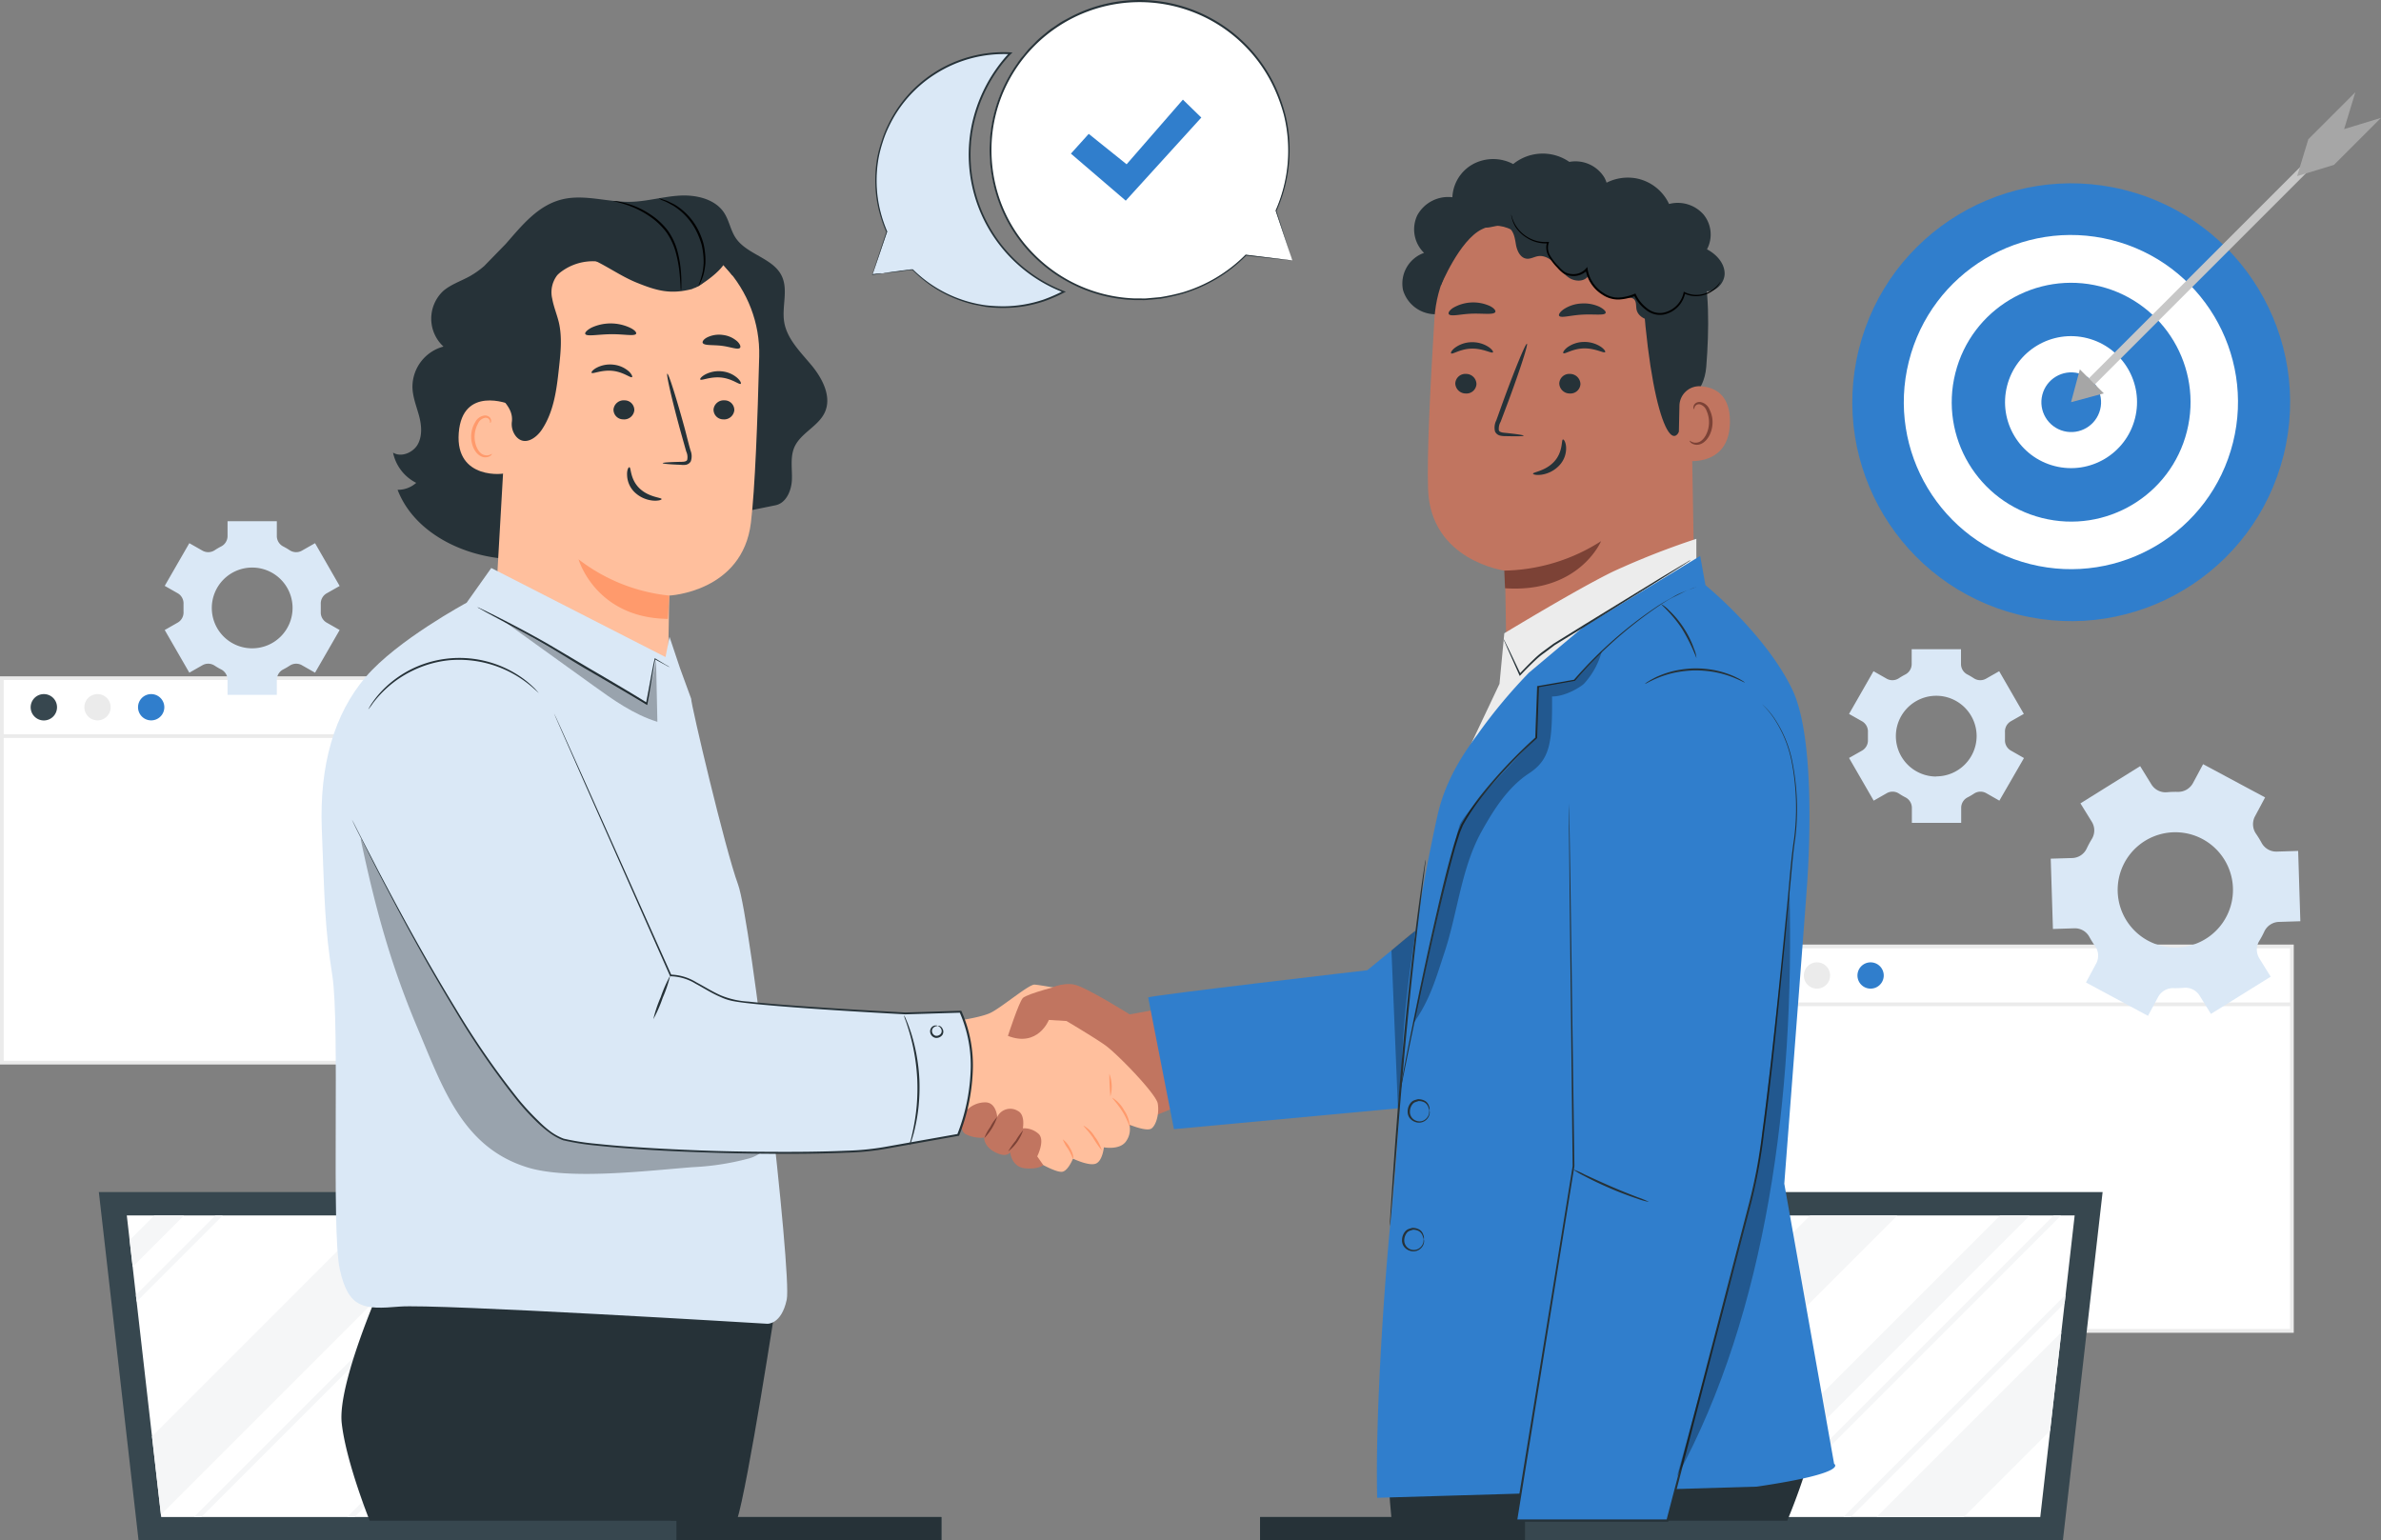 <svg xmlns="http://www.w3.org/2000/svg" viewBox="0 0 639.75 413.9"><rect x="0" y="0" width="639.75" height="413.9" fill="#808080" stroke="none"/><defs><style>.cls-1{fill:#fff;}.cls-2{fill:#ebebeb;}.cls-3{fill:#37474f;}.cls-4{fill:#307ecc;}.cls-5{fill:#dae8f6;}.cls-6{fill:#c7c7c7;}.cls-7{fill:#a6a6a6;}.cls-8{fill:#263238;}.cls-9{fill:#f5f6f7;}.cls-10{fill:#c17560;}.cls-11{fill:#ffbf9d;}.cls-12{fill:#ff9a6c;}.cls-13{fill:#7c4236;}.cls-14,.cls-15{opacity:0.3;}.cls-16{fill:#ececec;}</style></defs><title>why choose us</title><g id="Background_Complete" data-name="Background Complete"><rect class="cls-1" x="0.5" y="182.21" width="153.32" height="103.32"/><path class="cls-2" d="M159.5,288.08H5.18V183.77H159.5Zm-153.32-1H158.5V184.77H6.18Z" transform="translate(-5.18 -2.05)"/><path class="cls-3" d="M20.5,192.08A3.54,3.54,0,1,1,17,188.55,3.53,3.53,0,0,1,20.5,192.08Z" transform="translate(-5.18 -2.05)"/><path class="cls-2" d="M34.91,192.08a3.53,3.53,0,1,1-3.53-3.53A3.53,3.53,0,0,1,34.91,192.08Z" transform="translate(-5.18 -2.05)"/><path class="cls-4" d="M49.33,192.08a3.53,3.53,0,1,1-3.53-3.53A3.53,3.53,0,0,1,49.33,192.08Z" transform="translate(-5.18 -2.05)"/><rect class="cls-2" x="0.5" y="197.28" width="153.32" height="1"/><rect class="cls-1" x="462.49" y="254.29" width="153.32" height="103.32"/><path class="cls-2" d="M621.49,360.16H467.17V255.85H621.49Zm-153.32-1H620.49V256.85H468.17Z" transform="translate(-5.18 -2.05)"/><path class="cls-3" d="M482.49,264.16a3.53,3.53,0,1,1-3.53-3.53A3.53,3.53,0,0,1,482.49,264.16Z" transform="translate(-5.18 -2.05)"/><path class="cls-2" d="M496.91,264.16a3.53,3.53,0,1,1-3.53-3.53A3.53,3.53,0,0,1,496.91,264.16Z" transform="translate(-5.18 -2.05)"/><path class="cls-4" d="M511.32,264.16a3.53,3.53,0,1,1-3.53-3.53A3.53,3.53,0,0,1,511.32,264.16Z" transform="translate(-5.18 -2.05)"/><rect class="cls-2" x="462.49" y="269.36" width="153.32" height="1"/><path class="cls-5" d="M612.24,259.56a4.49,4.49,0,0,1,0-4.71c.24-.4.47-.8.69-1.21s.43-.84.63-1.26a4.49,4.49,0,0,1,3.9-2.62l5.8-.18-.59-18.89-5.84.18a4.49,4.49,0,0,1-4-2.38,26.86,26.86,0,0,0-1.44-2.35,4.52,4.52,0,0,1-.33-4.73l2.73-5.1-16.66-8.93-2.73,5.1a4.53,4.53,0,0,1-4.12,2.34,25.45,25.45,0,0,0-2.76.09,4.47,4.47,0,0,1-4.22-2l-3.08-5-16.05,10,3.06,4.95a4.41,4.41,0,0,1,0,4.63c-.25.41-.5.84-.73,1.27s-.45.87-.66,1.31A4.43,4.43,0,0,1,562,232.6l-5.81.17.59,18.89,5.78-.18a4.41,4.41,0,0,1,4,2.29,25.84,25.84,0,0,0,1.59,2.55,4.44,4.44,0,0,1,.25,4.62l-2.74,5.1L582.32,275l2.74-5.09a4.54,4.54,0,0,1,4.13-2.35,25.19,25.19,0,0,0,2.75-.09,4.5,4.5,0,0,1,4.23,2.06l3.06,4.95,16.06-10Zm-28-3.89a15.49,15.49,0,1,1,18-5.46A15.5,15.5,0,0,1,584.25,255.67Z" transform="translate(-5.18 -2.05)"/><path class="cls-5" d="M545.44,203.7a3.15,3.15,0,0,1-1.54-2.92c0-.32,0-.65,0-1s0-.66,0-1a3.16,3.16,0,0,1,1.54-2.91l3.52-2-6.62-11.47-3.52,2a3.14,3.14,0,0,1-3.3-.11,19.28,19.28,0,0,0-1.7-1,3.15,3.15,0,0,1-1.74-2.8v-4H518.83v4a3.16,3.16,0,0,1-1.73,2.8,18.1,18.1,0,0,0-1.71,1,3.14,3.14,0,0,1-3.3.11l-3.52-2L502,193.88l3.54,2a3.15,3.15,0,0,1,1.53,2.91c0,.32,0,.65,0,1s0,.65,0,1a3.15,3.15,0,0,1-1.54,2.92l-3.53,2,6.62,11.47,3.51-2a3.14,3.14,0,0,1,3.3.11,18.1,18.1,0,0,0,1.71,1,3.15,3.15,0,0,1,1.74,2.8v4.05h13.25v-4.05a3.15,3.15,0,0,1,1.74-2.8,18.1,18.1,0,0,0,1.71-1,3.14,3.14,0,0,1,3.3-.11l3.51,2L549,205.73Zm-20,7a10.85,10.85,0,1,1,10.84-10.85A10.86,10.86,0,0,1,525.46,210.66Z" transform="translate(-5.18 -2.05)"/><path class="cls-5" d="M49.44,171.33l6.61,11.47,3.51-2a3.14,3.14,0,0,1,3.3.11,18.26,18.26,0,0,0,1.72,1,3.15,3.15,0,0,1,1.74,2.8v4.05H79.56v-4.05a3.15,3.15,0,0,1,1.74-2.8,19.62,19.62,0,0,0,1.72-1,3.14,3.14,0,0,1,3.3-.11l3.51,2,6.61-11.47-3.52-2a3.15,3.15,0,0,1-1.55-2.92c0-.32,0-.65,0-1s0-.65,0-1a3.15,3.15,0,0,1,1.54-2.91l3.53-2L89.83,148l-3.52,2a3.14,3.14,0,0,1-3.3-.11,18.1,18.1,0,0,0-1.71-1,3.15,3.15,0,0,1-1.74-2.8v-4H66.32v4a3.15,3.15,0,0,1-1.74,2.8,18.1,18.1,0,0,0-1.71,1,3.14,3.14,0,0,1-3.3.11l-3.52-2-6.61,11.47,3.52,2a3.14,3.14,0,0,1,1.53,2.91c0,.33,0,.65,0,1s0,.66,0,1A3.15,3.15,0,0,1,53,169.3Zm12.65-5.93a10.85,10.85,0,1,1,10.84,10.85A10.83,10.83,0,0,1,62.09,165.4Z" transform="translate(-5.18 -2.05)"/><circle class="cls-4" cx="561.66" cy="110.11" r="58.81" transform="translate(313.98 626.5) rotate(-76.02)"/><circle class="cls-1" cx="561.66" cy="110.11" r="44.89" transform="translate(313.17 626.12) rotate(-75.94)"/><circle class="cls-4" cx="561.66" cy="110.11" r="32.08" transform="translate(312.42 625.77) rotate(-75.85)"/><circle class="cls-1" cx="561.66" cy="110.11" r="17.73" transform="translate(311.58 625.37) rotate(-75.76)"/><circle class="cls-4" cx="561.66" cy="110.11" r="8.02" transform="translate(311 625.09) rotate(-75.69)"/><rect class="cls-6" x="552.34" y="70.65" width="95.27" height="2.29" transform="translate(119.78 443.22) rotate(-45)"/><polygon class="cls-7" points="565.28 105.7 556.47 108.06 558.83 99.25 565.28 105.7"/><polygon class="cls-7" points="639.75 31.67 627.12 44.3 617.21 47.32 620.23 37.41 632.86 24.78 629.84 34.69 639.75 31.67"/></g><g id="Devices"><polygon class="cls-3" points="175.05 413.9 37.23 413.9 26.56 320.3 164.38 320.3 175.05 413.9"/><polygon class="cls-1" points="167.54 407.62 43.31 407.62 34.07 326.58 158.3 326.58 167.54 407.62"/><rect class="cls-3" x="111.49" y="407.62" width="141.45" height="6.28"/><rect class="cls-8" x="181.75" y="407.62" width="71.19" height="6.28"/><polygon class="cls-9" points="123.65 326.58 43.24 406.99 40.84 385.96 100.21 326.58 123.65 326.58"/><polygon class="cls-9" points="165.43 389.16 146.97 407.62 123.53 407.62 163.03 368.12 165.43 389.16"/><polygon class="cls-9" points="49.46 326.58 35.65 340.39 34.83 333.22 41.47 326.58 49.46 326.58"/><polygon class="cls-9" points="161.49 354.6 108.47 407.62 100.47 407.62 160.67 347.42 161.49 354.6"/><polygon class="cls-9" points="59.88 326.58 36.71 349.75 36.51 347.95 57.88 326.58 59.88 326.58"/><polygon class="cls-9" points="135.14 326.58 54.1 407.62 52.1 407.62 133.14 326.58 135.14 326.58"/><polygon class="cls-9" points="160.14 342.75 95.27 407.62 93.27 407.62 159.94 340.95 160.14 342.75"/><polygon class="cls-3" points="416.47 413.9 554.28 413.9 564.95 320.3 427.13 320.3 416.47 413.9"/><polygon class="cls-1" points="423.98 407.62 548.2 407.62 557.44 326.58 433.21 326.58 423.98 407.62"/><rect class="cls-3" x="338.57" y="407.62" width="141.45" height="6.28"/><rect class="cls-8" x="338.57" y="407.62" width="71.19" height="6.28"/><polygon class="cls-9" points="553.86 357.97 550.84 384.43 527.65 407.62 504.21 407.62 553.86 357.97"/><polygon class="cls-9" points="509.81 326.58 428.78 407.62 423.97 407.62 426.37 386.59 486.38 326.58 509.81 326.58"/><polygon class="cls-9" points="457.02 326.58 430.15 353.45 431.18 344.42 449.02 326.58 457.02 326.58"/><polygon class="cls-9" points="545.41 326.58 464.37 407.62 456.37 407.62 537.41 326.58 545.41 326.58"/><polygon class="cls-9" points="555.01 347.87 554.76 350.13 497.27 407.62 495.27 407.62 555.01 347.87"/><polygon class="cls-9" points="553.8 326.58 472.77 407.62 470.77 407.62 551.81 326.58 553.8 326.58"/><polygon class="cls-9" points="478.32 326.58 427.4 377.5 427.66 375.24 476.32 326.58 478.32 326.58"/></g><g id="Characters"><path class="cls-10" d="M287,267.74s3.64-1.81,6.85-1.13,14.86,8,14.86,8l9.39-1.7,5.54,25.62L287,313.25Z" transform="translate(-5.18 -2.05)"/><path class="cls-11" d="M259.92,276.67s8.39-1,11.43-2.49,10.29-7.68,11.81-7.57,7,1.13,7,1.13L288,274.18s11,6.43,14.26,8.81,13.57,13,14,15.58-.35,5.65-1.63,6.66-6-1-6-1a5.5,5.5,0,0,1-1,4.63c-1.75,2.26-5.85,1.47-5.85,1.47s-.35,3.72-2.22,4.4-6.08-1.36-6.08-1.36-1.27,3.17-2.8,3.51-5.85-2.15-5.85-2.15-18.71-13-22.92-14.91-5.5-2-5.5-2Z" transform="translate(-5.18 -2.05)"/><path class="cls-12" d="M293.45,313.36c-.08,0-.13-.31-.33-.79a16.13,16.13,0,0,0-.94-1.8,11.25,11.25,0,0,1-1.45-2.58,6.51,6.51,0,0,1,1.93,2.31,6.65,6.65,0,0,1,.84,2C293.61,313,293.52,313.37,293.45,313.36Z" transform="translate(-5.18 -2.05)"/><path class="cls-12" d="M301.23,311.17a28.42,28.42,0,0,1-2.36-3.41c-1.28-1.88-2.65-3.14-2.55-3.26a8.29,8.29,0,0,1,3,2.95A10.92,10.92,0,0,1,301.23,311.17Z" transform="translate(-5.18 -2.05)"/><path class="cls-12" d="M308.73,304.65c-.16,0-.68-1.91-2-4s-2.78-3.52-2.66-3.64a9,9,0,0,1,3.15,3.36A8.52,8.52,0,0,1,308.73,304.65Z" transform="translate(-5.18 -2.05)"/><path class="cls-12" d="M303.25,290.56a9.71,9.71,0,0,1,.28,6.09,66.26,66.26,0,0,1-.28-6.09Z" transform="translate(-5.18 -2.05)"/><path class="cls-10" d="M276,280.39s2.92-9,4-10.17,10.84-3.61,10.84-3.61l3,7.57-2.17,2.21L287,276.1S284.1,283.55,276,280.39Z" transform="translate(-5.18 -2.05)"/><path class="cls-10" d="M258.09,298.25s-1.34,1,0,3.37,5,.68,6.13,0c0,0-1.76,3.95.47,5.19a9,9,0,0,0,4.91.91s-.12,2.37,3,3.95,4,0,4,0,.35,3.95,4,4.29,4.9-.86,4.9-.86l-1.63-2.34s2.11-4.14.47-5.95a5.77,5.77,0,0,0-4.33-1.58s.72-3.67-1.36-4.69a3.88,3.88,0,0,0-5.53,1.64s-.24-4-3.28-3.93a6.87,6.87,0,0,0-4.68,1.9Z" transform="translate(-5.18 -2.05)"/><path class="cls-13" d="M273.11,302.18a14.78,14.78,0,0,1-3.45,5.66,11.84,11.84,0,0,1,1.57-2.92A12,12,0,0,1,273.11,302.18Z" transform="translate(-5.18 -2.05)"/><path class="cls-13" d="M280.08,305.74a12.14,12.14,0,0,1-4,5.69,18.79,18.79,0,0,1,2-2.87A18.3,18.3,0,0,1,280.08,305.74Z" transform="translate(-5.18 -2.05)"/><path class="cls-8" d="M207.65,348.36H189.91l-4.54,62.29h17.79c3-9.49,10.59-58.93,10.59-58.93Z" transform="translate(-5.18 -2.05)"/><path class="cls-8" d="M107.19,348.36S95.84,374.07,97,384.47s7.51,26.18,7.51,26.18h87.85a189,189,0,0,0,4.34-21.54c1.89-12.86,7-40.75,7-40.75Z" transform="translate(-5.18 -2.05)"/><path class="cls-8" d="M223.28,100.26c-3-3.62-6.63-7.1-7.39-11.66-.7-4.18,1.2-8.77-.75-12.57-2.39-4.68-9.26-5.6-12.25-10-1.44-2.11-1.78-4.78-3.21-6.9-2.43-3.61-7.41-4.77-11.86-4.52s-8.8,1.58-13.26,1.67c-6.11.12-12.31-2.09-18.25-.68-6.55,1.56-10.78,6.9-15.25,12l-5.79,5.94a23.88,23.88,0,0,1-3.79,2.69c-2.38,1.33-5.07,2.2-7.14,3.94a10.19,10.19,0,0,0,0,15A11.22,11.22,0,0,0,116,105.87c0,2.62,1,5.13,1.71,7.66s1,5.34-.16,7.69-4.47,3.85-6.76,2.45a11.75,11.75,0,0,0,6.22,8.12,7.37,7.37,0,0,1-5,1.87c4.38,11.44,17.54,18,30.15,18.61s24.93-3.42,36.86-7.43l34.4-7c3-.52,4.44-4,4.54-6.93s-.52-6.07.7-8.78c1.69-3.72,6.35-5.52,8.1-9.2C228.73,108.76,226.25,103.87,223.28,100.26Z" transform="translate(-5.18 -2.05)"/><path class="cls-8" d="M141.41,126.51c-2.09-7.53-4.16-15.11-4.88-22.88s-.05-15.79,3.14-22.94c.49-1.09,4.51-8.33,5.72-8.15.87.12-1.74,6.93-1.34,7.69,3.83,7.16,4.52,15.59,3.42,23.58a102.21,102.21,0,0,1-6.06,22.7" transform="translate(-5.18 -2.05)"/><path class="cls-11" d="M142.2,96.76c.39-19.55,12.49-35.62,32.71-34.71l1.87.19c18.75,1.91,32.86,17.4,32.39,35.61-.43,17-1.13,35.66-2.23,44.66C204.67,161.14,185,162.08,185,162.08s-.53,30.78-.53,30.78l-46-30.77Z" transform="translate(-5.18 -2.05)"/><path class="cls-12" d="M185,162.08a47.94,47.94,0,0,1-24.37-9.74s4.52,15.77,24,16Z" transform="translate(-5.18 -2.05)"/><path class="cls-8" d="M202.48,112.31a2.75,2.75,0,0,1-3,2.42,2.61,2.61,0,0,1-2.58-2.69,2.75,2.75,0,0,1,2.95-2.42A2.6,2.6,0,0,1,202.48,112.31Z" transform="translate(-5.18 -2.05)"/><path class="cls-8" d="M204.2,105.18c-.38.31-2.31-1.4-5.28-1.69s-5.3.92-5.58.53c-.15-.17.27-.76,1.29-1.33a7.81,7.81,0,0,1,4.52-.86,7.38,7.38,0,0,1,4.15,1.78C204.14,104.38,204.38,105,204.2,105.18Z" transform="translate(-5.18 -2.05)"/><path class="cls-8" d="M175.61,112.31a2.74,2.74,0,0,1-3,2.42,2.61,2.61,0,0,1-2.59-2.69,2.76,2.76,0,0,1,3-2.42A2.6,2.6,0,0,1,175.61,112.31Z" transform="translate(-5.18 -2.05)"/><path class="cls-8" d="M175,103.38c-.38.31-2.31-1.4-5.28-1.69s-5.3.92-5.58.53c-.14-.17.27-.76,1.29-1.33a7.81,7.81,0,0,1,4.52-.86,7.45,7.45,0,0,1,4.16,1.78C174.93,102.58,175.17,103.24,175,103.38Z" transform="translate(-5.18 -2.05)"/><path class="cls-8" d="M183.24,126.49c0-.16,1.88-.28,4.91-.35.77,0,1.5-.07,1.68-.55a3.59,3.59,0,0,0-.27-2.23q-.78-2.76-1.63-5.8c-2.25-8.25-3.79-15-3.45-15.1s2.45,6.54,4.7,14.8c.53,2,1,4,1.53,5.82a4.11,4.11,0,0,1,.08,2.92,1.89,1.89,0,0,1-1.36.94,4.92,4.92,0,0,1-1.31,0C185.1,126.83,183.23,126.66,183.24,126.49Z" transform="translate(-5.18 -2.05)"/><path class="cls-8" d="M174.28,127.59c.49,0,.15,3.13,2.67,5.62s6,2.5,6,2.94c0,.2-.83.52-2.28.41a8.22,8.22,0,0,1-5-2.27,6.69,6.69,0,0,1-2-4.7C173.62,128.28,174.06,127.55,174.28,127.59Z" transform="translate(-5.18 -2.05)"/><path class="cls-8" d="M176.1,91.72c-.38.75-3.31.08-6.83.13s-6.45.68-6.83-.06c-.17-.36.4-1,1.62-1.68a12.28,12.28,0,0,1,10.4,0C175.69,90.69,176.26,91.37,176.1,91.72Z" transform="translate(-5.18 -2.05)"/><path class="cls-8" d="M204,95.52c-.59.6-2.56-.29-5-.57s-4.59,0-5-.75c-.18-.35.22-1,1.2-1.5a7.24,7.24,0,0,1,4.2-.65,7.08,7.08,0,0,1,3.87,1.72C204.06,94.53,204.28,95.23,204,95.52Z" transform="translate(-5.18 -2.05)"/><path class="cls-11" d="M142.27,110.74c-.31-.17-12.86-5.14-13.83,7.66S141,129.5,141,129.13,142.27,110.74,142.27,110.74Z" transform="translate(-5.18 -2.05)"/><path class="cls-12" d="M137.35,124c-.06,0-.24.13-.65.28a2.4,2.4,0,0,1-1.73-.09c-1.36-.59-2.37-2.82-2.26-5.13a7.23,7.23,0,0,1,.88-3.15,2.66,2.66,0,0,1,1.87-1.59,1.19,1.19,0,0,1,1.32.71c.15.37,0,.62.11.64s.3-.19.24-.73a1.43,1.43,0,0,0-.46-.83,1.75,1.75,0,0,0-1.26-.42,3.28,3.28,0,0,0-2.56,1.81,7.43,7.43,0,0,0-1.07,3.51c-.11,2.59,1.07,5.1,2.95,5.77a2.58,2.58,0,0,0,2.14-.19C137.3,124.3,137.39,124,137.35,124Z" transform="translate(-5.18 -2.05)"/><path class="cls-8" d="M202,76.1c2.22-1-3.77-8.12-8.89-10.76-7.74-4-19.77-6.89-27.25-5.34-9,1.88-16.65,5.67-21.61,13.17S137,89.63,136.69,98.53c-.1,2.71,0,5.55,1.35,7.94,1.66,2.94,5.1,5,4.68,8.85a5.25,5.25,0,0,0,1.12,4c2.26,2.64,5.38.49,6.9-1.78,3.25-4.83,4-10.8,4.62-16.53.45-4.07.9-8.24,0-12.23-.51-2.18-1.41-4.26-1.8-6.46A7.51,7.51,0,0,1,154.9,76a8,8,0,0,1,1.15-1,14.28,14.28,0,0,1,13.89-1.67c7.29,3,19.79,7.62,23.28,5.38,5-3.22,6.33-5.45,6.33-5.45Z" transform="translate(-5.18 -2.05)"/><path class="cls-8" d="M166.67,58.31c7.45-1.9,15.74-1.26,22.33,2.58,3.5,2,6.57,5.14,7.43,9s-1.14,8.42-5,9.67l-.27.14c-5.78,1.49-9.4.53-14.92-1.71-4.64-1.88-8.67-5-13.32-6.83a27.87,27.87,0,0,0-15.75-1.42A44.41,44.41,0,0,1,166.67,58.31Z" transform="translate(-5.18 -2.05)"/><path d="M170,56.08a7.12,7.12,0,0,1,1.35.13,22.39,22.39,0,0,1,8.45,3.37,18.84,18.84,0,0,1,4.87,4.5,17.31,17.31,0,0,1,2.67,6,30.56,30.56,0,0,1,.82,5.24c.11,1.5.11,2.72.09,3.56a5.6,5.6,0,0,1-.09,1.3,6.51,6.51,0,0,1-.12-1.3c-.06-.83-.12-2-.28-3.53a33.49,33.49,0,0,0-.92-5.14,17.26,17.26,0,0,0-2.63-5.78,18.84,18.84,0,0,0-4.7-4.4,24.28,24.28,0,0,0-4.74-2.49C171.94,56.41,170,56.19,170,56.08Z" transform="translate(-5.18 -2.05)"/><path d="M182.23,55.37a5.73,5.73,0,0,1,1.15.31,11.39,11.39,0,0,1,1.31.47l1.65.81a16.81,16.81,0,0,1,6.88,7.81,18.85,18.85,0,0,1,1,2.82,19.76,19.76,0,0,1,.43,2.73,19.38,19.38,0,0,1,.06,2.5,18.07,18.07,0,0,1-.31,2.16,10.62,10.62,0,0,1-.49,1.73,9.2,9.2,0,0,1-.53,1.25,4.37,4.37,0,0,1-.62,1,22.23,22.23,0,0,0,1.25-4,21,21,0,0,0,.23-2.11,18.5,18.5,0,0,0-.1-2.43,20.54,20.54,0,0,0-.45-2.66,22.27,22.27,0,0,0-1-2.73,17.18,17.18,0,0,0-6.57-7.69l-1.58-.86a11.8,11.8,0,0,0-1.25-.55A4.58,4.58,0,0,1,182.23,55.37Z" transform="translate(-5.18 -2.05)"/><path class="cls-5" d="M190.88,189.77c0,1.76,9.11,40.43,12.6,49.92S218,344.44,216.57,351.23s-5.24,6.51-5.24,6.51-89.26-5.43-98.85-4.61-13.67.54-16-10,.07-65.59-2-78.89-2.06-19.74-2.84-39.5C91,207.58,95,193.84,103.46,183.93S130.56,164,130.56,164l6.62-9.33L184,178.6l1.07-5.44,2.84,8.48Z" transform="translate(-5.18 -2.05)"/><g class="cls-14"><path d="M211,307.63c-.78-1.92-3.31-2.41-5.43-2.63-19.85-2.13-40.51-6.91-55-20.18-5.67-5.19-10.15-11.46-14.46-17.76-9.42-13.76-18.28-27.87-27.13-42l-6.88,2.51c4.22,19.91,8.37,34.34,15.24,50.66s12.2,32.17,29.61,37.51c11.25,3.46,32.62.81,44.39-.08a70.77,70.77,0,0,0,14.58-2.21,9.67,9.67,0,0,0,4-1.93A3.67,3.67,0,0,0,211,307.63Z" transform="translate(-5.18 -2.05)"/></g><path class="cls-5" d="M99.68,222.39c.52.88,40.24,82.83,58,86.2s72.86,4.15,83.61,2.19,21.29-3.8,21.29-3.8,7.79-17.87.68-33.09l-14.81.45s-41.17-2.14-47-3.68-10.84-6.8-16.08-6.52l-31.32-70.39s-20.35-18.25-34.89-12.64S95.42,215.07,99.68,222.39Z" transform="translate(-5.18 -2.05)"/><path class="cls-8" d="M249.57,309.82a6.62,6.62,0,0,1,.29-1.37c.24-.88.53-2.15.84-3.73a54.66,54.66,0,0,0,.79-5.6,57.28,57.28,0,0,0,.15-6.9,54.84,54.84,0,0,0-2-12.39c-.45-1.55-.85-2.8-1.16-3.65a6.93,6.93,0,0,1-.41-1.35,6.33,6.33,0,0,1,.62,1.28c.37.83.83,2.07,1.33,3.61a49.26,49.26,0,0,1,2.19,12.47,52.49,52.49,0,0,1-.2,7,46.12,46.12,0,0,1-.91,5.63,33,33,0,0,1-1,3.7A6.23,6.23,0,0,1,249.57,309.82Z" transform="translate(-5.18 -2.05)"/><path class="cls-8" d="M154.05,193.75s.21.42.6,1.25l1.67,3.67,6.33,14.1c5.47,12.22,13.32,29.8,22.93,51.28l-.22-.13A13.86,13.86,0,0,1,192.3,266c2.16,1.15,4.26,2.49,6.55,3.5a22.63,22.63,0,0,0,7.45,1.67c2.61.3,5.27.52,8,.75,10.81.86,22.25,1.54,34.17,2.18h0l14.81-.46h.18l.08.16a35.72,35.72,0,0,1,3,16.41,52.19,52.19,0,0,1-3.63,16.9l-.06.13-.15,0-9.42,1.68-10.3,1.84a70.73,70.73,0,0,1-10.32,1c-6.85.3-13.6.33-20.23.3s-13.14-.19-19.52-.42-12.61-.53-18.69-1c-3-.21-6-.49-9-.8a66.41,66.41,0,0,1-8.71-1.4,15.4,15.4,0,0,1-3.77-2.1,32.44,32.44,0,0,1-3.2-2.71,68.29,68.29,0,0,1-5.5-6,219.29,219.29,0,0,1-16.68-24.25c-9.32-15.36-16-28.23-20.65-37.13-2.3-4.45-4-7.93-5.2-10.3s-1.75-3.62-1.75-3.62.18.3.49.9.77,1.51,1.36,2.67l5.29,10.26c4.68,8.86,11.45,21.7,20.8,37a220,220,0,0,0,16.71,24.16,67.39,67.39,0,0,0,5.47,5.93A29,29,0,0,0,153,306a14.76,14.76,0,0,0,3.64,2,66.55,66.55,0,0,0,8.6,1.36c2.94.31,5.93.58,9,.79,6.07.44,12.3.75,18.67,1s12.88.36,19.5.39,13.38,0,20.21-.3a70.62,70.62,0,0,0,10.23-1l10.31-1.84,9.42-1.67-.21.16a51.44,51.44,0,0,0,3.59-16.71A35.25,35.25,0,0,0,263,274l.25.15-14.8.45h0c-11.93-.65-23.38-1.34-34.19-2.22-2.7-.23-5.37-.46-8-.76-1.31-.14-2.61-.31-3.9-.54a14.61,14.61,0,0,1-3.69-1.19c-2.34-1-4.44-2.38-6.58-3.52a13.44,13.44,0,0,0-6.69-2h-.16l-.06-.14-22.75-51.36-6.22-14.14c-.71-1.61-1.25-2.85-1.62-3.7S154.05,193.75,154.05,193.75Z" transform="translate(-5.18 -2.05)"/><path class="cls-8" d="M149.9,188.22s-.55-.49-1.54-1.38a30,30,0,0,0-22.47-7.39,29.14,29.14,0,0,0-9.83,2.8,29.44,29.44,0,0,0-6.9,4.63,29.94,29.94,0,0,0-3.78,4.11,16.49,16.49,0,0,1-1.23,1.65,2.51,2.51,0,0,1,.24-.47c.19-.3.42-.76.81-1.3a26.12,26.12,0,0,1,3.68-4.27,28.82,28.82,0,0,1,6.94-4.8A29.16,29.16,0,0,1,144,183.21a26,26,0,0,1,4.48,3.48c.5.45.82.86,1.06,1.11S149.92,188.21,149.9,188.22Z" transform="translate(-5.18 -2.05)"/><path class="cls-8" d="M185.25,264.2a34.85,34.85,0,0,1-2,5.94,35.77,35.77,0,0,1-2.53,5.76,35.1,35.1,0,0,1,2-5.95A35.9,35.9,0,0,1,185.25,264.2Z" transform="translate(-5.18 -2.05)"/><path class="cls-8" d="M257.21,277.7s.15-.07.41,0a1.55,1.55,0,0,1,.8.76,1.59,1.59,0,0,1,0,1.62,2,2,0,0,1-1.88.84,1.79,1.79,0,0,1-1.42-1.46,1.65,1.65,0,0,1,.54-1.54,1.45,1.45,0,0,1,1.07-.33c.26,0,.38.08.38.12s-.63,0-1.17.49a1.29,1.29,0,0,0-.31,1.17,1.35,1.35,0,0,0,1,1,1.53,1.53,0,0,0,1.36-.59,1.24,1.24,0,0,0,.1-1.19C257.78,277.87,257.19,277.77,257.21,277.7Z" transform="translate(-5.18 -2.05)"/><path class="cls-8" d="M185.15,181.33a8.72,8.72,0,0,1-1.07-.54l-3-1.63.2-.08c-.58,2.85-1.15,7-2.14,12.08l-.06.33-.31-.18c-4.35-2.65-9.56-5.67-15.13-8.92-4.15-2.4-8-4.83-11.61-6.92s-6.87-3.87-9.64-5.37l-6.56-3.53-1.77-1a3.37,3.37,0,0,1-.61-.37,3.33,3.33,0,0,1,.66.27l1.83.88c1.58.77,3.86,1.92,6.65,3.37s6.09,3.22,9.71,5.28L164,181.92c5.57,3.25,10.78,6.3,15.1,9l-.36.15c1-5,1.67-9.19,2.34-12l0-.19.17.1,2.89,1.74A7.64,7.64,0,0,1,185.15,181.33Z" transform="translate(-5.18 -2.05)"/><g class="cls-14"><path d="M140.09,168.62l24.45,17.59c5.37,3.88,10.88,7.81,17.27,9.79q-.18-8.2-.35-16.41L179,191.11Z" transform="translate(-5.18 -2.05)"/></g><path class="cls-8" d="M391.85,86.43A9.08,9.08,0,0,1,382.16,80a8.73,8.73,0,0,1,5.65-10A8.82,8.82,0,0,1,386,59.88a9.45,9.45,0,0,1,9.42-4.83A10.71,10.71,0,0,1,401,46.13a11.45,11.45,0,0,1,10.76,0,12.59,12.59,0,0,1,15.09-.58,9.1,9.1,0,0,1,9.42,4.22,8.45,8.45,0,0,1-1.43,9.93" transform="translate(-5.18 -2.05)"/><path class="cls-10" d="M390.6,87.64C391.76,69,407.59,54.28,427,53.9l1.93,0c20.78.76,31.72,18.23,30.35,38.27l1.24,71.51h0L410,181.14l-.44-25.75s-20-2.6-20.67-21.87C388.55,124.22,389.52,105,390.6,87.64Z" transform="translate(-5.18 -2.05)"/><path class="cls-13" d="M409.37,155.37a49.69,49.69,0,0,0,26-7.91s-5.86,14-25.8,12.65Z" transform="translate(-5.18 -2.05)"/><path class="cls-8" d="M396.2,105.06a2.81,2.81,0,0,0,2.81,2.72,2.68,2.68,0,0,0,2.88-2.54,2.79,2.79,0,0,0-2.8-2.72A2.7,2.7,0,0,0,396.2,105.06Z" transform="translate(-5.18 -2.05)"/><path class="cls-8" d="M395.09,97c.36.35,2.48-1.23,5.55-1.28s5.35,1.38,5.67,1c.16-.16-.21-.8-1.21-1.47A8,8,0,0,0,400.55,94a7.74,7.74,0,0,0-4.41,1.47C395.22,96.17,394.91,96.82,395.09,97Z" transform="translate(-5.18 -2.05)"/><path class="cls-8" d="M424.14,105.06a2.8,2.8,0,0,0,2.8,2.72,2.69,2.69,0,0,0,2.89-2.54,2.81,2.81,0,0,0-2.8-2.72A2.69,2.69,0,0,0,424.14,105.06Z" transform="translate(-5.18 -2.05)"/><path class="cls-8" d="M425.24,96.94c.36.35,2.49-1.23,5.55-1.28s5.34,1.38,5.67,1c.16-.16-.21-.8-1.21-1.47a8,8,0,0,0-4.55-1.26,7.72,7.72,0,0,0-4.41,1.47C425.37,96.13,425.06,96.78,425.24,96.94Z" transform="translate(-5.18 -2.05)"/><path class="cls-8" d="M414.57,119.12c0-.17-1.9-.45-5-.77-.78-.06-1.52-.2-1.67-.71a3.78,3.78,0,0,1,.48-2.25c.7-1.85,1.43-3.78,2.19-5.81,3.05-8.26,5.23-15,4.88-15.16s-3.09,6.49-6.13,14.75c-.73,2-1.43,4-2.1,5.83a4.32,4.32,0,0,0-.34,3,2,2,0,0,0,1.31,1.08,5.2,5.2,0,0,0,1.33.15C412.64,119.31,414.56,119.29,414.57,119.12Z" transform="translate(-5.18 -2.05)"/><path class="cls-8" d="M424.09,86.88c.42.74,3-.12,6.27-.29s6,.3,6.24-.48c.12-.38-.47-1-1.64-1.62a10,10,0,0,0-4.88-.89,9.49,9.49,0,0,0-4.65,1.48C424.37,85.8,423.91,86.52,424.09,86.88Z" transform="translate(-5.18 -2.05)"/><path class="cls-8" d="M394.5,86.51c.66.66,3.17-.09,6.21-.18s5.63.34,6.21-.38c.25-.34-.17-1-1.31-1.62a10.8,10.8,0,0,0-10,.44C394.54,85.49,394.2,86.18,394.5,86.51Z" transform="translate(-5.18 -2.05)"/><path class="cls-8" d="M392.33,78.76s5-12.17,11-15.1c7.22-3.55,10.52,4.12,17.43,2.1s13.81-5.42,21-.37c7.89,5.53,4.33,9.59,5,18.13,2.68,34.62,9.44,44.29,11,27.93.17-1.79,5.28-3.32,5.88-10.89.78-9.82.92-21.72-1.49-28.63-2-5.83-5.58-9.81-11.88-14.15-9.94-6.86-23.4-6.74-32.52-5.68S391.18,63.67,392.33,78.76Z" transform="translate(-5.18 -2.05)"/><path class="cls-10" d="M456.43,111a5.34,5.34,0,0,1,5.74-5.16c3.73.27,7.91,2.23,7.82,9.66-.15,13.18-13.82,10.31-13.84,9.93S456.31,116.46,456.43,111Z" transform="translate(-5.18 -2.05)"/><path class="cls-13" d="M459.18,120.46c.06,0,.23.16.63.34a2.44,2.44,0,0,0,1.78.06c1.45-.5,2.69-2.69,2.78-5.07a7.44,7.44,0,0,0-.62-3.29,2.75,2.75,0,0,0-1.77-1.79,1.22,1.22,0,0,0-1.41.62c-.19.36-.11.63-.18.65s-.29-.22-.17-.77a1.47,1.47,0,0,1,.54-.82,1.86,1.86,0,0,1,1.32-.32,3.31,3.31,0,0,1,2.46,2.07,7.53,7.53,0,0,1,.78,3.69c-.12,2.65-1.55,5.12-3.53,5.65a2.64,2.64,0,0,1-2.17-.37C459.2,120.78,459.13,120.48,459.18,120.46Z" transform="translate(-5.18 -2.05)"/><path class="cls-8" d="M455.63,85.43c-1.75,1.21-3.6,2.45-5.73,2.69s-4.59-.89-5-2.92c-.18-.92,0-2-.61-2.68s-2.13-.54-3.27-.4a8.73,8.73,0,0,1-9.16-5.85c-1,1.48-3.34,1.46-4.89.54s-2.57-2.46-3.8-3.76-2.93-2.46-4.73-2.17c-1,.16-1.94.75-2.95.69-1.8-.12-2.71-2.13-3-3.84s-.56-3.71-2.1-4.62-3.23-.3-4.88,0-3.78-.07-4.23-1.61a3,3,0,0,1,.56-2.41,9,9,0,0,1,10.36-3.43,12.14,12.14,0,0,1,10.05-8.42A12.41,12.41,0,0,1,434.13,53a12.65,12.65,0,0,1,10.81-3,12.29,12.29,0,0,1,8.7,6.86,9.22,9.22,0,0,1,9.27,2.84,8.48,8.48,0,0,1,.92,9.34c2.48,1.3,4.63,3.62,4.74,6.34s-2.58,5.5-5.32,4.83a4.79,4.79,0,0,1-1.8,6.23,5.16,5.16,0,0,1-6.54-1.36" transform="translate(-5.18 -2.05)"/><path d="M411.25,59.53s0,.08,0,.24,0,.39.1.7a8.39,8.39,0,0,0,1,2.52A9.55,9.55,0,0,0,415.49,66a9.26,9.26,0,0,0,5.62,1.43l-.24-.29a4.67,4.67,0,0,0,.35,3.64,14.2,14.2,0,0,0,2.4,3.19,10.1,10.1,0,0,0,1.56,1.48,4.87,4.87,0,0,0,2.18.73,5.08,5.08,0,0,0,4.36-1.6l-.51-.13a9.86,9.86,0,0,0,4.48,6.75,7.65,7.65,0,0,0,4.51,1.33,14,14,0,0,0,4.39-1l-.37-.14a10.55,10.55,0,0,0,3.32,4,5.9,5.9,0,0,0,4.78,1.16,7.38,7.38,0,0,0,5.66-5.8l-.3.15a7.27,7.27,0,0,0,4.7.57A7.75,7.75,0,0,0,465.62,80a6.45,6.45,0,0,0,1.49-1.64,3.73,3.73,0,0,0,.33-.69,7.87,7.87,0,0,1-2,2.15,7.58,7.58,0,0,1-3.16,1.34,7,7,0,0,1-4.44-.62l-.25-.13-.05.28a7,7,0,0,1-5.37,5.37,5.32,5.32,0,0,1-4.33-1.1,10,10,0,0,1-3.12-3.8l-.11-.24-.26.09a13.34,13.34,0,0,1-4.2,1A7.05,7.05,0,0,1,436,80.76a9.32,9.32,0,0,1-4.24-6.36l-.1-.62-.41.49a4.48,4.48,0,0,1-3.85,1.41,4.2,4.2,0,0,1-1.93-.63A8.71,8.71,0,0,1,424,73.66a13.41,13.41,0,0,1-2.35-3,4.18,4.18,0,0,1-.37-3.29l.11-.32-.34,0a9,9,0,0,1-5.39-1.28,9.29,9.29,0,0,1-4.43-6.22Z" transform="translate(-5.18 -2.05)"/><path class="cls-8" d="M425.14,120.14c-.49,0,.08,3.16-2.27,5.83s-5.84,2.92-5.78,3.36c0,.2.87.47,2.33.26a8.19,8.19,0,0,0,4.85-2.62,6.68,6.68,0,0,0,1.7-4.86C425.86,120.79,425.36,120.08,425.14,120.14Z" transform="translate(-5.18 -2.05)"/><path class="cls-4" d="M313.68,270.05c1.73-.67,58.86-7.3,58.86-7.3l23.17-18.95-2.17,54.86-72.94,6.79Z" transform="translate(-5.18 -2.05)"/><path class="cls-15" d="M385.46,252.18c-.69.34-6.41,5.25-6.41,5.25l1.74,42.24Z" transform="translate(-5.18 -2.05)"/><path class="cls-8" d="M482.79,351.53H386.3s5.11,26.29,7,38.41A151.54,151.54,0,0,0,398,410.65h87.39s6.52-15.27,7.66-25.08S482.79,351.53,482.79,351.53Z" transform="translate(-5.18 -2.05)"/><path class="cls-8" d="M379.11,354.7s-2.69,30,0,55.95h33.43V386.72Z" transform="translate(-5.18 -2.05)"/><path class="cls-16" d="M397.68,207.79l10.4-22,1.29-13.58s19.94-12.11,29.4-16.67a211.66,211.66,0,0,1,22.2-8.71v12.82Z" transform="translate(-5.18 -2.05)"/><path class="cls-4" d="M484.6,320.1s5.64-73.3,6-78.74c0,0,3.33-39.17-3.87-54.08s-23.31-28-23.31-28L462,151.43l-31.47,19.15-14.55,12.23a141.71,141.71,0,0,0-13.73,16.49c-4.13,5.52-8.72,12.62-10.76,21.55-.75,3.26-9.41,42.28-9.66,69.48,0,0-1.34,23.73-2.75,37.17-1.76,16.63-4.44,54.56-3.86,77l102-3c25.2-3.71,20.77-6.13,20.77-6.13Z" transform="translate(-5.18 -2.05)"/><path class="cls-8" d="M461,159.66s-.23.12-.7.31l-2.08.84c-.89.41-2,1-3.24,1.6s-2.68,1.48-4.18,2.51a114.9,114.9,0,0,0-22.41,20l-.06.07-.08,0-9.79,1.73.22-.23c-.16,4.39-.32,9-.49,13.76v.11l-.08.08a132.27,132.27,0,0,0-14.39,15.23,60.16,60.16,0,0,0-4.94,7.2l-.53.93-.41,1a16.56,16.56,0,0,0-.73,2c-.44,1.33-.87,2.66-1.23,4-1.51,5.33-2.75,10.52-3.92,15.47-2.32,9.91-4.25,18.86-5.86,26.38-3.2,15-5,24.39-5,24.39a13.52,13.52,0,0,1,.22-1.71c.17-1.12.47-2.76.86-4.88.79-4.23,2-10.34,3.53-17.87s3.45-16.5,5.75-26.42c1.15-5,2.39-10.16,3.89-15.5.36-1.34.79-2.68,1.23-4a15.26,15.26,0,0,1,.75-2l.42-1,.54-.94a60.83,60.83,0,0,1,5-7.27,131.78,131.78,0,0,1,14.47-15.29l-.09.19c.18-4.77.35-9.38.51-13.77v-.2l.2,0,9.79-1.7-.14.08a111.82,111.82,0,0,1,22.63-19.93c1.52-1,3-1.76,4.22-2.48s2.38-1.15,3.29-1.54l2.11-.78C460.72,159.73,461,159.66,461,159.66Z" transform="translate(-5.18 -2.05)"/><path class="cls-4" d="M426.74,217.58,428,315.39l-15.42,95.26h40.65s18.48-72.33,22.79-87.53c4.17-14.76,10.43-89.05,11-92.7.22-1.43,4.63-27.09-8.35-39.19" transform="translate(-5.18 -2.05)"/><path class="cls-8" d="M478.62,191.23l.85.82a21.54,21.54,0,0,1,2.22,2.63,32.23,32.23,0,0,1,5.08,12.06,65.06,65.06,0,0,1,.77,20.63c-.61,4-.91,8.29-1.36,12.86s-.89,9.38-1.36,14.44c-1,10.12-2.07,21.21-3.39,33.11-.68,6-1.38,12.11-2.25,18.43a146.37,146.37,0,0,1-3.58,19.39c-6.8,26.13-14.27,54.88-22.13,85.12l-.06.2h-41.2l.05-.31c5.71-35.13,11-67.56,15.47-95.25v0c-.33-29.62-.6-54.06-.79-71.12-.08-8.52-.14-15.19-.19-19.74,0-2.26,0-4,0-5.18s0-1.77,0-1.77,0,.6.05,1.77.06,2.92.1,5.18c.07,4.55.18,11.22.31,19.74.24,17,.58,41.5,1,71.12v0h0c-4.47,27.7-9.71,60.13-15.38,95.27l-.27-.31h40.65l-.27.21,22.18-85.12a146.17,146.17,0,0,0,3.59-19.32c.88-6.32,1.59-12.47,2.28-18.41,1.34-11.9,2.46-23,3.45-33.11.49-5.06,1-9.88,1.4-14.43s.79-8.88,1.41-12.86a65.23,65.23,0,0,0-.67-20.56,32.51,32.51,0,0,0-5-12,23.75,23.75,0,0,0-2.17-2.66C478.89,191.53,478.62,191.23,478.62,191.23Z" transform="translate(-5.18 -2.05)"/><path class="cls-8" d="M448.24,325a17.85,17.85,0,0,1-3.14-.88c-1.92-.63-4.53-1.59-7.34-2.8s-5.31-2.43-7.08-3.38a18,18,0,0,1-2.78-1.66,21.22,21.22,0,0,1,3,1.32c1.81.85,4.31,2,7.11,3.22s5.38,2.22,7.25,2.94A21.8,21.8,0,0,1,448.24,325Z" transform="translate(-5.18 -2.05)"/><path class="cls-8" d="M378.64,331.5a.66.66,0,0,1,0-.26c0-.2,0-.44,0-.75,0-.7.1-1.66.16-2.87.17-2.55.41-6.15.7-10.58.62-8.92,1.51-21.25,2.76-34.85s2.69-25.89,3.86-34.77c.59-4.44,1.09-8,1.46-10.5.19-1.2.34-2.15.44-2.85.06-.3.1-.54.13-.74a.75.75,0,0,1,.07-.25s0,.09,0,.26,0,.45-.07.75c-.09.7-.2,1.65-.34,2.86l-1.29,10.52c-1.07,8.88-2.44,21.17-3.69,34.77s-2.2,25.91-2.92,34.83c-.37,4.43-.67,8-.88,10.56-.11,1.21-.2,2.17-.26,2.87,0,.3-.06.55-.09.75S378.64,331.5,378.64,331.5Z" transform="translate(-5.18 -2.05)"/><path class="cls-8" d="M461,178.89a49,49,0,0,0-3.82-7.79c-2.62-4.06-5.74-6.58-5.61-6.71A9.1,9.1,0,0,1,453.6,166a26,26,0,0,1,4,4.81,25.38,25.38,0,0,1,2.75,5.59A8,8,0,0,1,461,178.89Z" transform="translate(-5.18 -2.05)"/><path class="cls-8" d="M389.23,300.41s.13.24.1.71a2.85,2.85,0,0,1-.88,1.77,2.88,2.88,0,0,1-2.94.65,3.27,3.27,0,0,1-1.5-1,2.82,2.82,0,0,1-.61-1.84,3.69,3.69,0,0,1,.78-2.27,2.34,2.34,0,0,1,.95-.73c.39-.14.67-.2,1-.3h.08a3.55,3.55,0,0,1,2,.54,2.55,2.55,0,0,1,.91,1.25,2.28,2.28,0,0,1,.16,1.27c-.07,0-.12-.46-.43-1.17a2.39,2.39,0,0,0-.87-1,3.28,3.28,0,0,0-1.73-.39h.07l-.93.31a1.87,1.87,0,0,0-.73.59,3.26,3.26,0,0,0-.65,2,2.49,2.49,0,0,0,1.73,2.4,2.45,2.45,0,0,0,2.49-.45,2.77,2.77,0,0,0,.93-1.52C389.21,300.67,389.18,300.42,389.23,300.41Z" transform="translate(-5.18 -2.05)"/><path class="cls-8" d="M387.72,335s.13.24.1.71a2.82,2.82,0,0,1-.89,1.77,2.87,2.87,0,0,1-2.93.64,3.2,3.2,0,0,1-1.5-1,2.81,2.81,0,0,1-.61-1.83,3.72,3.72,0,0,1,.78-2.28,2.41,2.41,0,0,1,.95-.72c.38-.14.67-.21,1-.31h.07a3.48,3.48,0,0,1,2,.55,2.45,2.45,0,0,1,.9,1.24,2.53,2.53,0,0,1,.17,1.28c-.07,0-.13-.46-.44-1.18a2.27,2.27,0,0,0-.86-1,3.12,3.12,0,0,0-1.74-.39h.08c-.29.1-.67.2-.93.31a1.85,1.85,0,0,0-.73.58,3.29,3.29,0,0,0-.65,2,2.57,2.57,0,0,0,4.21,1.95,2.83,2.83,0,0,0,.94-1.52C387.7,335.25,387.67,335,387.72,335Z" transform="translate(-5.18 -2.05)"/><path class="cls-8" d="M474,185.44c-.06.09-1.4-.74-3.77-1.61a26.46,26.46,0,0,0-4.28-1.18,30.36,30.36,0,0,0-5.41-.47,30.72,30.72,0,0,0-5.41.61,27.29,27.29,0,0,0-4.24,1.29c-2.35.95-3.66,1.81-3.72,1.72a4.15,4.15,0,0,1,.89-.65,11.13,11.13,0,0,1,1.12-.66c.45-.23.95-.52,1.55-.76a24.47,24.47,0,0,1,4.29-1.42,28.07,28.07,0,0,1,5.51-.67,27.25,27.25,0,0,1,5.52.52,24.65,24.65,0,0,1,4.33,1.31,17,17,0,0,1,1.57.72,8.19,8.19,0,0,1,1.14.63A4.21,4.21,0,0,1,474,185.44Z" transform="translate(-5.18 -2.05)"/><g class="cls-14"><path d="M385,276.93c4.4-6.19,6-12,8.37-19.18,3.5-10.64,4.47-22.66,10-32.48,3.23-5.78,7-11.72,12.65-15.43s6.29-8.21,6.18-20.65c3.92,0,8.06-2.88,8.55-3.39a20.9,20.9,0,0,0,4.81-8.7l-7.33,7.68s-9.94,1.78-9.79,1.72c-.25,4.78-.25,9-.5,13.77,0,0-19.06,19.52-20.54,23.45S385,276.93,385,276.93Z" transform="translate(-5.18 -2.05)"/></g><g class="cls-14"><path d="M455.74,398.85C479.9,354.7,487.4,296.65,486,241.36c0,0-6.93,67.21-9.26,78.74S455.74,398.85,455.74,398.85Z" transform="translate(-5.18 -2.05)"/></g><path class="cls-8" d="M459.43,152.55a2.69,2.69,0,0,1-.54.4L457.28,154l-6,3.79-19.82,12.34-8.56,5.27,0,0-2.73,2.05a20.4,20.4,0,0,0-2.44,2c-1.5,1.4-2.83,2.75-4,4l-.22.22-.12-.28-3.12-7c-.34-.78-.61-1.42-.82-1.91a3.16,3.16,0,0,1-.25-.68,3.79,3.79,0,0,1,.36.64c.23.48.54,1.09.92,1.86l3.29,6.89-.34-.05c1.18-1.26,2.5-2.63,4-4.06A22.15,22.15,0,0,1,419.9,177l2.71-2h0l8.54-5.29,19.92-12.21,6.07-3.64,1.67-1A3.39,3.39,0,0,1,459.43,152.55Z" transform="translate(-5.18 -2.05)"/><path class="cls-1" d="M352.42,72l-12.49-1.46A40.14,40.14,0,1,1,348,58.67v0Z" transform="translate(-5.18 -2.05)"/><path class="cls-8" d="M352.42,72s-.11-.3-.31-.88l-.86-2.56-3.33-9.89.22,0v0a.14.14,0,0,1-.18,0,.13.13,0,0,1,0-.15A39.9,39.9,0,0,0,350.16,33,44.91,44.91,0,0,0,348,26.77a39.83,39.83,0,0,0-76.1,10.46,40.6,40.6,0,0,0,1.85,18.24,39.18,39.18,0,0,0,9.07,14.68,39.93,39.93,0,0,0,27.41,12.09l1.71,0a10.48,10.48,0,0,0,1.68-.05l3.27-.29A54.23,54.23,0,0,0,323,80.58a40.05,40.05,0,0,0,16.85-10.1.09.09,0,0,1,.1,0l9.24,1.15,2.4.31.83.11-.78-.07-2.38-.25-9.34-1,.1,0A40,40,0,0,1,323.1,80.94,54.6,54.6,0,0,1,317,82.31l-3.3.31a12,12,0,0,1-1.7.06l-1.73,0a40.17,40.17,0,0,1-14.36-3.07,40.62,40.62,0,0,1-13.4-9.08,39.61,39.61,0,0,1-9.21-14.87,40.91,40.91,0,0,1-1.89-18.48,40.14,40.14,0,0,1,7.11-18.11A16.55,16.55,0,0,1,280,17.11l1.55-1.88,1.71-1.72A18.07,18.07,0,0,1,285,11.88l1.86-1.53c.6-.52,1.3-.91,1.95-1.37s1.3-.91,2-1.3l2.09-1.12a39.84,39.84,0,0,1,17.64-4.5A40.27,40.27,0,0,1,348.43,26.6a46.2,46.2,0,0,1,2.13,6.33,39.47,39.47,0,0,1,1,6.17,40.1,40.1,0,0,1-3.4,19.62l-.21-.13v0a.14.14,0,0,1,.18,0l0,.06c1.4,4.37,2.47,7.73,3.2,10l.81,2.55C352.35,71.74,352.42,72,352.42,72Z" transform="translate(-5.18 -2.05)"/><polygon class="cls-4" points="287.74 41.28 292.53 35.97 302.71 44.14 317.83 26.77 322.78 31.59 302.48 53.92 287.74 41.28"/><path class="cls-5" d="M242.39,75.49l7.92-1a.16.16,0,0,1,.09,0,34.14,34.14,0,0,0,14.45,8.66,46.35,46.35,0,0,0,5.21,1.15l2.8.25a9.9,9.9,0,0,0,1.44,0l1.47,0A34.25,34.25,0,0,0,287.93,82a32.57,32.57,0,0,0,3.1-1.49c-.31-.12-.63-.23-.94-.36A40,40,0,0,1,277,71.22a39,39,0,0,1-9-14.57,40.18,40.18,0,0,1-1.84-18.12,39.33,39.33,0,0,1,7-17.75,17.77,17.77,0,0,1,1.45-1.91L276,17l.65-.66-1.12-.05a34.16,34.16,0,0,0-32.16,20.72,40.07,40.07,0,0,0-1.83,5.37,33.08,33.08,0,0,0-.85,5.23,34.41,34.41,0,0,0,2.78,16.71.1.1,0,0,1,0,.12c-1.23,3.67-2.18,6.49-2.83,8.42-.32,1-.57,1.69-.74,2.19s-.27.76-.27.76l.72-.1Z" transform="translate(-5.18 -2.05)"/><path class="cls-8" d="M242.39,75.49l-.7.12-2.07.3h-.09l0-.09c.77-2.34,2.06-6.22,3.77-11.39l0-.06s0,.07,0,0l-.06-.16-.14-.33c-.1-.22-.19-.45-.28-.67-.18-.45-.35-.92-.52-1.4-.34-1-.64-2-.91-3a34,34,0,0,1-1-6.91,34.52,34.52,0,0,1,.56-7.8A35,35,0,0,1,242.06,40a29.07,29.07,0,0,1,1.6-4.09,34.15,34.15,0,0,1,12.51-14.34,34.53,34.53,0,0,1,20.5-5.45l.57,0-.4.4-.65.66,0,0a40.37,40.37,0,0,0-9.5,18.92,39.22,39.22,0,0,0,24.4,44.16l.48.18-.46.22a41.47,41.47,0,0,1-5.4,2.35,35.71,35.71,0,0,1-5.44,1.35,36.47,36.47,0,0,1-10.25.14h0c-1.15-.24-2.29-.43-3.39-.67a31.58,31.58,0,0,1-3.16-.93A35.09,35.09,0,0,1,258,80.45a34.26,34.26,0,0,1-7.62-5.81c0-.09-.23,0-.38,0l-.46,0-.9.11L247,75l-2.53.29-1.56.17a5.24,5.24,0,0,1-.53,0s.17,0,.52-.09l1.56-.22,2.53-.34,1.61-.22.89-.11.47-.06.24,0h.15a.16.16,0,0,1,.11,0l0,0a34.44,34.44,0,0,0,19.58,9.66h0a44.17,44.17,0,0,0,4.93.27,33.6,33.6,0,0,0,5.22-.46,34.84,34.84,0,0,0,5.37-1.34,42.76,42.76,0,0,0,5.33-2.34l0,.4A39.65,39.65,0,0,1,266.2,36a40.86,40.86,0,0,1,9.61-19.15h0l.65-.66.17.43A34.18,34.18,0,0,0,256.42,22,33.82,33.82,0,0,0,244,36.1a29.62,29.62,0,0,0-1.6,4,37,37,0,0,0-1.07,4,34.32,34.32,0,0,0-.59,7.71,33.69,33.69,0,0,0,.95,6.85c.26,1.05.55,2.06.88,3,.16.47.33.94.51,1.39l.26.66.14.33.07.16s.06.25-.05.32l0-.06c-1.77,5.17-3.09,9.06-3.91,11.34l-.07-.08,2.08-.24C242.15,75.5,242.39,75.49,242.39,75.49Z" transform="translate(-5.18 -2.05)"/></g></svg>